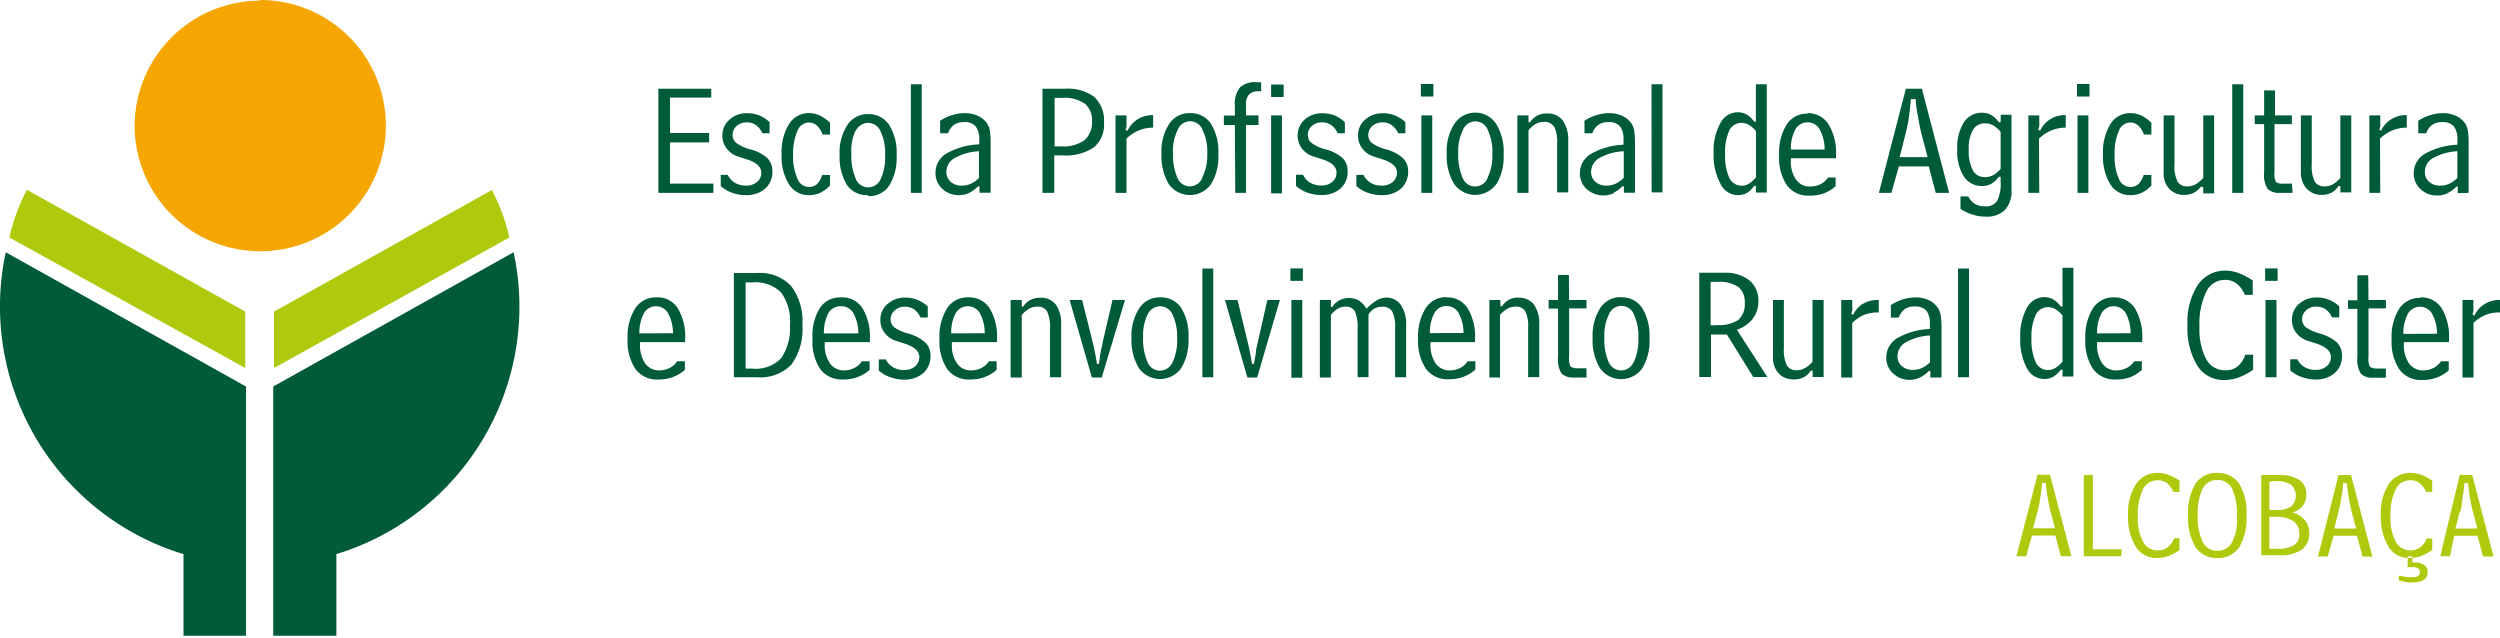 <svg id="Layer_1" data-name="Layer 1" xmlns="http://www.w3.org/2000/svg" viewBox="0 0 200 51">
  <defs>
    <style>
      .cls-2,.cls-3{fill-rule:evenodd}.cls-2{fill:#afc90c}.cls-3{fill:#005b38}
    </style>
  </defs>
  <title>
    parceiros_epadrc
  </title>
  <path d="M20.77 0a10.05 10.05 0 1 1-10 10.05 10.06 10.06 0 0 1 10-10" fill-rule="evenodd" fill="#f6a600"/>
  <path class="cls-2" d="M163 40.91l-.35 1.35h1.75l-.36-1.35c-.09-.38-.17-.76-.23-1.14a11.12 11.12 0 0 1-.15-1.14h-.31c0 .42-.07.82-.13 1.19s-.1.74-.22 1.09zm0-2.93h1l1.71 6.52h-.84l-.44-1.66h-1.87l-.46 1.66h-.79zm6.7 6.52h-3V38h.73v5.94h2.3zm4.17-1.44h.49V44a4.31 4.31 0 0 1-.91.49 2.68 2.68 0 0 1-.89.15 1.93 1.93 0 0 1-1.7-.9 4.5 4.5 0 0 1-.61-2.54 4.18 4.18 0 0 1 .64-2.48 2 2 0 0 1 1.76-.89 2.4 2.4 0 0 1 .81.15 3.91 3.91 0 0 1 .9.47v.9h-.49a2 2 0 0 0-.52-.71 1.19 1.19 0 0 0-.73-.22 1.28 1.28 0 0 0-1.19.74 4.6 4.6 0 0 0-.4 2.17 3.9 3.9 0 0 0 .41 2 1.3 1.3 0 0 0 1.19.7 1.21 1.21 0 0 0 .76-.24 1.61 1.61 0 0 0 .55-.73zm3.52 1a1.26 1.26 0 0 0 1.17-.67 3.86 3.86 0 0 0 .4-2 5.1 5.1 0 0 0-.38-2.27 1.25 1.25 0 0 0-1.19-.72 1.27 1.27 0 0 0-1.18.7 4.47 4.47 0 0 0-.39 2.11 4.48 4.48 0 0 0 .39 2.13 1.27 1.27 0 0 0 1.25.72zm0-6.22a2 2 0 0 1 1.74.85 4.35 4.35 0 0 1 .59 2.51 4.6 4.6 0 0 1-.58 2.58 2 2 0 0 1-1.75.86 2 2 0 0 1-1.75-.87 4.58 4.58 0 0 1-.59-2.55 4.48 4.48 0 0 1 .59-2.53 2 2 0 0 1 1.83-.85zm4.16.71v2.25h.52a2.15 2.15 0 0 0 1.21-.27 1.19 1.19 0 0 0 0-1.75 2 2 0 0 0-1.17-.29h-.26zm0 2.83v2.52h.62a2.46 2.46 0 0 0 1.35-.29 1 1 0 0 0 .42-.92 1.16 1.16 0 0 0-.47-1 2.39 2.39 0 0 0-1.39-.34h-.5zM180.9 38h1.34a3 3 0 0 1 1.7.39 1.32 1.32 0 0 1 .56 1.18 1.4 1.4 0 0 1-.29.91 1.36 1.36 0 0 1-.81.5V41a2 2 0 0 1 1 .62 1.59 1.59 0 0 1 .34 1 1.57 1.57 0 0 1-.6 1.35 3 3 0 0 1-1.82.45h-1.42zm6.18 2.93l-.34 1.35h1.75l-.36-1.35c-.09-.38-.17-.76-.23-1.14a11.12 11.12 0 0 1-.15-1.14h-.31c0 .42-.08.82-.13 1.19s-.14.72-.23 1.07zm0-2.93h1l1.71 6.52H189l-.44-1.66h-1.87l-.47 1.66h-.78zm7 5.08h.5V44a4.57 4.57 0 0 1-.91.49 2.74 2.74 0 0 1-.9.15 1.92 1.92 0 0 1-1.69-.9 4.5 4.5 0 0 1-.61-2.54 4.25 4.25 0 0 1 .63-2.48 2.08 2.08 0 0 1 1.77-.89 2.4 2.4 0 0 1 .81.15 4.36 4.36 0 0 1 .9.47v.9h-.5a1.85 1.85 0 0 0-.52-.71 1.15 1.15 0 0 0-.73-.22 1.27 1.27 0 0 0-1.18.74 4.59 4.59 0 0 0-.41 2.17 3.89 3.89 0 0 0 .42 2 1.3 1.3 0 0 0 1.19.7 1.16 1.16 0 0 0 .75-.24 1.46 1.46 0 0 0 .54-.73zm-1.47 1.44v.85h.39a.79.79 0 0 1 .45.1.37.37 0 0 1 .14.31.32.32 0 0 1-.13.29.72.72 0 0 1-.43.1 4.53 4.53 0 0 1-.46 0l-.66-.12v.39l.69.15a4.14 4.14 0 0 0 .45 0 1.51 1.51 0 0 0 .87-.21.68.68 0 0 0 .29-.6.67.67 0 0 0-.27-.58 1.24 1.24 0 0 0-.77-.2H193v-.5zm4.17-3.59l-.34 1.35h1.75l-.36-1.35a11.56 11.56 0 0 1-.24-1.14c-.06-.38-.11-.76-.14-1.14h-.31c0 .42-.08.82-.14 1.19s-.07.72-.16 1.07zm0-2.93h1l1.7 6.52h-.84l-.44-1.66h-1.87L196 44.5h-.78z"/>
  <path class="cls-3" d="M.46 20.18l19.22 10.74v19.94h-5v-6.53A20.7 20.7 0 0 1 .46 20.18"/>
  <path class="cls-2" d="M.75 19l18.87 10.44v-4.51L2.15 15.18A15.52 15.52 0 0 0 .75 19"/>
  <path class="cls-3" d="M41.09 20.18L21.86 30.92v19.94h5.05v-6.53a20.7 20.7 0 0 0 14.18-24.15"/>
  <path class="cls-2" d="M40.75 19L21.92 29.44v-4.51l17.43-9.73a15.37 15.37 0 0 1 1.4 3.8"/>
  <path class="cls-3" d="M184.19 14.5a1.57 1.57 0 0 0 1.56 1.09 1.67 1.67 0 0 0 .76-.17 1.74 1.74 0 0 0 .58-.54h.14v.51h.87V9.23h-.87v5a2.32 2.32 0 0 1-.61.52 1.32 1.32 0 0 1-.64.16.86.86 0 0 1-.8-.39 2.75 2.75 0 0 1-.24-1.37V9.23h-.87v4.79a2.29 2.29 0 0 0 .12.48zm-88 15.68h.87v-8.7h-.87zm-1-21.13a1.92 1.92 0 0 0-1.66.87 4 4 0 0 0-.61 2.37 4.37 4.37 0 0 0 .59 2.45 2.08 2.08 0 0 0 3.37 0 4.25 4.25 0 0 0 .59-2.43 4.2 4.2 0 0 0-.6-2.42 1.94 1.94 0 0 0-1.7-.84zm1 5.18a1.1 1.1 0 0 1-1 .68 1.08 1.08 0 0 1-1-.69 4.6 4.6 0 0 1-.35-2 3.67 3.67 0 0 1 .37-1.81 1.06 1.06 0 0 1 2 0 3.94 3.94 0 0 1 .37 1.89 4.09 4.09 0 0 1-.41 1.93zm2.63 1.2h.86V10h1v-.77h-1v-.87a1.12 1.12 0 0 1 .25-.81 1.07 1.07 0 0 1 .8-.25h.16v-.72h-.31a1.78 1.78 0 0 0-1.39.42 2.16 2.16 0 0 0-.4 1.5v.74h-.88V10h.88zm1.79 12a5.91 5.91 0 0 0-.13.63c0 .29-.11.64-.16 1.05h-.16c-.06-.36-.12-.69-.18-1s-.11-.53-.16-.73L99 24h-1l1.79 6.2h.78l1.82-6.2h-1zm-7.81-3.64a1.92 1.92 0 0 0-1.66.87 4 4 0 0 0-.62 2.34 4.32 4.32 0 0 0 .6 2.46 2.08 2.08 0 0 0 3.37 0 4.29 4.29 0 0 0 .59-2.44 4.17 4.17 0 0 0-.6-2.41 1.93 1.93 0 0 0-1.68-.82zm1 5.19a1.09 1.09 0 0 1-1 .67 1.07 1.07 0 0 1-1-.69 4.54 4.54 0 0 1-.35-2 3.75 3.75 0 0 1 .36-1.8 1.12 1.12 0 0 1 1-.66 1.1 1.1 0 0 1 1 .68 4.13 4.13 0 0 1 .36 1.89A4.15 4.15 0 0 1 93.8 29zm13.43-13.89a1.76 1.76 0 0 0 .58-1.38 1.46 1.46 0 0 0-.41-1.07 3.31 3.31 0 0 0-1.39-.7 3.21 3.21 0 0 1-1.08-.5.8.8 0 0 1-.3-.64.93.93 0 0 1 .32-.72 1.16 1.16 0 0 1 .81-.29 1.24 1.24 0 0 1 .74.22 1.55 1.55 0 0 1 .51.65h.58v-.89a2.84 2.84 0 0 0-.84-.54 2.56 2.56 0 0 0-.93-.17 2.09 2.09 0 0 0-1.45.51 1.73 1.73 0 0 0-.24 2.28 1.87 1.87 0 0 0 .87.64l.68.22c.83.25 1.24.61 1.24 1.09a.92.92 0 0 1-.34.75 1.3 1.3 0 0 1-.88.29 1.77 1.77 0 0 1-.88-.22 1.5 1.5 0 0 1-.58-.64h-.56v.89a2.65 2.65 0 0 0 .91.54 3.24 3.24 0 0 0 1.11.19 2.21 2.21 0 0 0 1.53-.51zm-4 7.38h1v-1h-1zm-1.54-7h.87V9.23h-.87zm0-7.71h1v-1h-1zm1.62 22.46h.87V24h-.87zM78.32 11.55a5.68 5.68 0 0 0-2.6.73 1.77 1.77 0 0 0-.88 1.56 1.69 1.69 0 0 0 .54 1.26 1.87 1.87 0 0 0 1.33.51 1.8 1.8 0 0 0 .8-.17 2.73 2.73 0 0 0 .74-.54h.11v.52h.89v-3.88a6 6 0 0 0-.07-1.13 1.49 1.49 0 0 0-.24-.57 1.69 1.69 0 0 0-.73-.58 2.43 2.43 0 0 0-1-.21 3.32 3.32 0 0 0-1 .15 3.7 3.7 0 0 0-1 .46v1h.64a1.34 1.34 0 0 1 .48-.68 1.39 1.39 0 0 1 .81-.21 1.09 1.09 0 0 1 .91.34 1.64 1.64 0 0 1 .29 1.08 1.63 1.63 0 0 1 0 .24.71.71 0 0 1-.02.12zm0 .55v2.13a2.27 2.27 0 0 1-.65.47 1.74 1.74 0 0 1-.71.15 1.29 1.29 0 0 1-.91-.31 1.06 1.06 0 0 1-.34-.8 1.28 1.28 0 0 1 .69-1.11 4.36 4.36 0 0 1 1.95-.53zm119.17 3.33v-3.89a6 6 0 0 0-.07-1.13 1.34 1.34 0 0 0-.23-.57 1.81 1.81 0 0 0-.73-.58 2.48 2.48 0 0 0-1-.21 3.32 3.32 0 0 0-1 .15 3.7 3.7 0 0 0-1 .46v1h.64a1.35 1.35 0 0 1 .49-.68 1.33 1.33 0 0 1 .8-.21 1.13 1.13 0 0 1 .92.34 1.71 1.71 0 0 1 .28 1.08v.24a.81.81 0 0 0 0 .15 5.68 5.68 0 0 0-2.61.73 1.77 1.77 0 0 0-.88 1.56 1.69 1.69 0 0 0 .54 1.26 1.87 1.87 0 0 0 1.33.51 1.77 1.77 0 0 0 .8-.17 2.73 2.73 0 0 0 .74-.54h.11v.52zm-.9-1.2a2.27 2.27 0 0 1-.65.47 1.74 1.74 0 0 1-.71.15 1.25 1.25 0 0 1-.9-.31 1 1 0 0 1-.34-.8 1.27 1.27 0 0 1 .68-1.11 4.4 4.4 0 0 1 1.92-.53zm-6.19-3.14a3.24 3.24 0 0 1 1-.66 3.09 3.09 0 0 1 1.14-.22v-1h-.06a2.16 2.16 0 0 0-1.18.33 2.07 2.07 0 0 0-.81.92l-.15-.09a1.57 1.57 0 0 0 .08-.29 3.63 3.63 0 0 0 0-.38v-.47h-.87v6.2h.87zM72.64 26.68a3.31 3.31 0 0 1-1.09-.49.8.8 0 0 1-.3-.64.91.91 0 0 1 .33-.72 1.12 1.12 0 0 1 .81-.29 1.31 1.31 0 0 1 .74.21 1.61 1.61 0 0 1 .51.65h.58v-.89a2.91 2.91 0 0 0-.85-.53 2.32 2.32 0 0 0-.92-.17 2.09 2.09 0 0 0-1.45.51 1.64 1.64 0 0 0-.57 1.29 1.59 1.59 0 0 0 .33 1 1.76 1.76 0 0 0 .87.64l.68.22c.82.25 1.24.62 1.24 1.1a1 1 0 0 1-.34.74 1.32 1.32 0 0 1-.89.29 1.63 1.63 0 0 1-.87-.22 1.42 1.42 0 0 1-.58-.63h-.57v.89a2.63 2.63 0 0 0 .91.53 3.25 3.25 0 0 0 1.11.2 2.26 2.26 0 0 0 1.54-.52 1.77 1.77 0 0 0 .58-1.37 1.43 1.43 0 0 0-.44-1.1 3.38 3.38 0 0 0-1.36-.7zm-5.39-2.89a1.93 1.93 0 0 0-1.68.88A4.24 4.24 0 0 0 65 27.1a4 4 0 0 0 .62 2.43 2.15 2.15 0 0 0 1.82.83 3.27 3.27 0 0 0 1.13-.18 3.08 3.08 0 0 0 1-.59v-.69h-.62a1.52 1.52 0 0 1-.59.53 1.78 1.78 0 0 1-.83.2 1.36 1.36 0 0 1-1.14-.56 2.62 2.62 0 0 1-.41-1.55v-.15h3.61v-.24a4.4 4.4 0 0 0-.59-2.47 1.93 1.93 0 0 0-1.75-.87zm-1.34 2.88a3.41 3.41 0 0 1 .36-1.62 1.1 1.1 0 0 1 1-.55 1.08 1.08 0 0 1 1 .56 3.3 3.3 0 0 1 .4 1.61zm17.29-2.85a1.67 1.67 0 0 0-.76.17 1.61 1.61 0 0 0-.58.53h-.12V24h-.89v6.2h.89v-5a2.27 2.27 0 0 1 .6-.51 1.26 1.26 0 0 1 .63-.16.86.86 0 0 1 .79.37 2.92 2.92 0 0 1 .24 1.39v3.89h.89V26a2.63 2.63 0 0 0-.42-1.63 1.5 1.5 0 0 0-1.27-.55zm5 3.62c0 .13-.08.34-.13.63s-.1.64-.16 1.05h-.15c-.06-.36-.12-.69-.18-1s-.11-.53-.16-.73L86.57 24h-1l1.78 6.2h.79L90 24h-1zm-10.76-3.65a1.93 1.93 0 0 0-1.68.88 4.24 4.24 0 0 0-.6 2.43 4 4 0 0 0 .62 2.43 2.15 2.15 0 0 0 1.82.83 3.31 3.31 0 0 0 1.13-.18 2.93 2.93 0 0 0 1-.59v-.69h-.61a1.52 1.52 0 0 1-.59.53 1.82 1.82 0 0 1-.83.2 1.33 1.33 0 0 1-1.14-.56 2.55 2.55 0 0 1-.41-1.55v-.15h3.61v-.24a4.4 4.4 0 0 0-.59-2.47 1.93 1.93 0 0 0-1.73-.87zm-1.34 2.88a3.19 3.19 0 0 1 .36-1.62 1.12 1.12 0 0 1 1.93 0 3.43 3.43 0 0 1 .39 1.61zM88.32 9.81a2.58 2.58 0 0 0-.77-2.05 3.54 3.54 0 0 0-2.35-.66h-1.8v8.33h.94v-3H85a4 4 0 0 0 2.52-.65 2.36 2.36 0 0 0 .8-1.97zm-1.57 1.41a2.85 2.85 0 0 1-1.84.49h-.54V7.83H85a2.83 2.83 0 0 1 1.78.46 1.7 1.7 0 0 1 .58 1.42 1.86 1.86 0 0 1-.61 1.51zM66.4 14.84V14h-.63a1.73 1.73 0 0 1-.41.73 1 1 0 0 1-.64.23 1 1 0 0 1-.93-.68 4.37 4.37 0 0 1-.34-1.89 4.45 4.45 0 0 1 .34-1.9 1 1 0 0 1 .93-.69 1 1 0 0 1 .63.24 1.78 1.78 0 0 1 .45.72h.6v-.94a3 3 0 0 0-.82-.58 1.91 1.91 0 0 0-.84-.19 1.84 1.84 0 0 0-1.62.88 4.23 4.23 0 0 0-.59 2.42 4.18 4.18 0 0 0 .59 2.4 1.84 1.84 0 0 0 1.62.86 2 2 0 0 0 .88-.19 2.55 2.55 0 0 0 .78-.58zm25.85-4.63v-1h-.07a2.21 2.21 0 0 0-1.18.34 2.11 2.11 0 0 0-.8.92l-.16-.09a1 1 0 0 0 .08-.29 1.94 1.94 0 0 0 0-.38v-.48h-.88v6.2h.88v-4.34a3 3 0 0 1 1-.66 3.07 3.07 0 0 1 1.13-.22zm70.87.88a3.24 3.24 0 0 1 1-.66 3.09 3.09 0 0 1 1.14-.22v-1h-.07a2.15 2.15 0 0 0-1.17.33 2.07 2.07 0 0 0-.81.92l-.15-.09a1.57 1.57 0 0 0 .08-.29 3.63 3.63 0 0 0 0-.38v-.47h-.87v6.2h.87zm-18.51-2a1.91 1.91 0 0 0-1.68.88 4.22 4.22 0 0 0-.6 2.42 4 4 0 0 0 .62 2.43 2.12 2.12 0 0 0 1.82.83 3.08 3.08 0 0 0 1.13-.18 2.9 2.9 0 0 0 .95-.58v-.69h-.61a1.52 1.52 0 0 1-.59.53 1.81 1.81 0 0 1-.83.19 1.31 1.31 0 0 1-1.14-.56 2.49 2.49 0 0 1-.41-1.54v-.16h3.61v-.23a4.37 4.37 0 0 0-.59-2.47 1.93 1.93 0 0 0-1.68-.91zm-1.34 2.87a3.22 3.22 0 0 1 .36-1.61 1.1 1.1 0 0 1 1-.56 1.08 1.08 0 0 1 .95.57 3.35 3.35 0 0 1 .39 1.6zm32.84 3h.15v.51h.87V9.23h-.87v5a2.51 2.51 0 0 1-.62.52 1.29 1.29 0 0 1-.64.16.87.87 0 0 1-.8-.39 2.75 2.75 0 0 1-.24-1.37V9.23h-.87v4.79a1.74 1.74 0 0 0 .1.48 1.55 1.55 0 0 0 1.55 1.09 1.68 1.68 0 0 0 .77-.17 1.71 1.71 0 0 0 .6-.54zm-106.66.73a1.91 1.91 0 0 0 1.69-.85 4.25 4.25 0 0 0 .59-2.43 4.2 4.2 0 0 0-.6-2.42 1.94 1.94 0 0 0-1.68-.86 1.92 1.92 0 0 0-1.66.87 4 4 0 0 0-.62 2.37 4.29 4.29 0 0 0 .6 2.45 1.93 1.93 0 0 0 1.68.79zm-1-5.2a1.12 1.12 0 0 1 1-.66 1.1 1.1 0 0 1 1 .69 4.07 4.07 0 0 1 .36 1.89 4.1 4.1 0 0 1-.35 1.9 1.1 1.1 0 0 1-1 .68 1.08 1.08 0 0 1-1-.69 4.6 4.6 0 0 1-.35-2 3.8 3.8 0 0 1 .35-1.89zM139 15.61a1.5 1.5 0 0 0 .74-.17 1.86 1.86 0 0 0 .59-.57h.14v.53h.87V6.74h-.87v3h-.14a1.92 1.92 0 0 0-.6-.58 1.46 1.46 0 0 0-.73-.18 1.57 1.57 0 0 0-1.38.89 4.52 4.52 0 0 0-.53 2.37 4.7 4.7 0 0 0 .52 2.4 1.56 1.56 0 0 0 1.39.97zm-.67-5.14a1.06 1.06 0 0 1 1-.64 1.13 1.13 0 0 1 .58.16 2.26 2.26 0 0 1 .57.5v3.69a2.24 2.24 0 0 1-.58.52 1.09 1.09 0 0 1-1.56-.48 4.27 4.27 0 0 1-.33-1.89 4.13 4.13 0 0 1 .32-1.86zm-24.66-2.75h1v-1h-1zM52.49 23.79a1.92 1.92 0 0 0-1.67.88 4.16 4.16 0 0 0-.61 2.43 4 4 0 0 0 .63 2.43 2.13 2.13 0 0 0 1.81.83 3.33 3.33 0 0 0 1.14-.18 3.16 3.16 0 0 0 1-.59v-.69h-.62a1.45 1.45 0 0 1-.59.53 1.78 1.78 0 0 1-.83.2 1.36 1.36 0 0 1-1.14-.56 2.62 2.62 0 0 1-.41-1.55v-.15h3.61v-.24a4.32 4.32 0 0 0-.59-2.47 1.9 1.9 0 0 0-1.73-.87zm-1.34 2.88a3.28 3.28 0 0 1 .37-1.62 1.11 1.11 0 0 1 1.92 0 3.3 3.3 0 0 1 .4 1.61zm119.3-17.62a1.84 1.84 0 0 0-1.62.88 4.31 4.31 0 0 0-.59 2.42 4.26 4.26 0 0 0 .59 2.4 1.84 1.84 0 0 0 1.62.86 2 2 0 0 0 .89-.19 2.52 2.52 0 0 0 .77-.58V14h-.62a1.74 1.74 0 0 1-.42.73.92.92 0 0 1-.63.23 1 1 0 0 1-.94-.68 4.39 4.39 0 0 1-.33-1.89 4.47 4.47 0 0 1 .33-1.9 1 1 0 0 1 .94-.69 1 1 0 0 1 .62.24 1.78 1.78 0 0 1 .45.72h.6v-.94a3.14 3.14 0 0 0-.81-.58 2 2 0 0 0-.85-.19zm-4.29-1.33h1v-1h-1zm-6.11 2.06h-.14a2 2 0 0 0-.6-.57 1.4 1.4 0 0 0-.73-.19 1.68 1.68 0 0 0-1.48.78 3.84 3.84 0 0 0-.52 2.18 3.74 3.74 0 0 0 .53 2.14 1.68 1.68 0 0 0 1.47.76 1.46 1.46 0 0 0 .73-.18 1.85 1.85 0 0 0 .6-.56h.14v.39a3 3 0 0 1-.28 1.54 1.05 1.05 0 0 1-1 .43 1.43 1.43 0 0 1-.78-.19 1.51 1.51 0 0 1-.53-.6h-.62v1a3.87 3.87 0 0 0 1 .47 3.32 3.32 0 0 0 1 .15 2.05 2.05 0 0 0 1.56-.54 2.2 2.2 0 0 0 .52-1.61v-6h-.86zm0 3.73a2.18 2.18 0 0 1-.59.5 1.37 1.37 0 0 1-.63.16 1.08 1.08 0 0 1-1-.54 3.26 3.26 0 0 1-.33-1.63 3.06 3.06 0 0 1 .33-1.6 1.08 1.08 0 0 1 1-.53 1.19 1.19 0 0 1 .62.16 2.43 2.43 0 0 1 .6.51zm6.15 1.92h.87v-6.2h-.87zm-93.33 0h.87V6.74h-.87zm79.6-8.33l-2.16 8.33h1l.6-2.12h2.39l.56 2.12h1.07l-2.18-8.33zm-.5 5.47l.44-1.73a13.62 13.62 0 0 0 .29-1.39c.07-.48.13-1 .17-1.52h.39c0 .49.11 1 .19 1.46s.18 1 .3 1.45l.46 1.73zm-32.27 2.19a4.25 4.25 0 0 0 .59-2.43 4.2 4.2 0 0 0-.6-2.42 2 2 0 0 0-3.34 0 4 4 0 0 0-.61 2.37 4.29 4.29 0 0 0 .6 2.45 2.07 2.07 0 0 0 3.36 0zm-.69-.53a1.07 1.07 0 0 1-2 0 4.6 4.6 0 0 1-.35-2 3.67 3.67 0 0 1 .37-1.81 1.06 1.06 0 0 1 2 0 4.07 4.07 0 0 1 .36 1.89 4.09 4.09 0 0 1-.39 1.92zm-8.12 9.58a1.52 1.52 0 0 0-.74.21 4.08 4.08 0 0 0-.83.68 1.87 1.87 0 0 0-.63-.67 1.68 1.68 0 0 0-1.55 0 1.56 1.56 0 0 0-.56.53h-.11V24h-.88v6.2h.88v-5a2 2 0 0 1 .56-.51 1.23 1.23 0 0 1 .63-.16.79.79 0 0 1 .73.38 3.12 3.12 0 0 1 .22 1.37v3.89h.87v-5a1.35 1.35 0 0 1 .47-.48 1.22 1.22 0 0 1 .63-.15.86.86 0 0 1 .8.38 2.9 2.9 0 0 1 .23 1.37v3.89h.88V26a2.65 2.65 0 0 0-.42-1.6 1.36 1.36 0 0 0-1.18-.59zm67.69-8.38h.88V6.74h-.88zm-64.87 0h.87v-6.2h-.87zm-2.86-3.49a3.28 3.28 0 0 1-1.09-.5.8.8 0 0 1-.3-.64 1 1 0 0 1 .32-.72 1.21 1.21 0 0 1 .82-.29 1.24 1.24 0 0 1 .74.22 1.63 1.63 0 0 1 .51.65h.58v-.89a2.75 2.75 0 0 0-.85-.54 2.51 2.51 0 0 0-.92-.17 2.09 2.09 0 0 0-1.45.51 1.66 1.66 0 0 0-.57 1.29 1.62 1.62 0 0 0 .33 1 1.78 1.78 0 0 0 .87.64l.68.22c.82.25 1.24.61 1.24 1.09a1 1 0 0 1-.34.75 1.34 1.34 0 0 1-.89.29 1.73 1.73 0 0 1-.87-.22 1.5 1.5 0 0 1-.58-.64h-.57v.89a2.65 2.65 0 0 0 .91.54 3.24 3.24 0 0 0 1.11.19 2.25 2.25 0 0 0 1.54-.51 1.8 1.8 0 0 0 .58-1.38 1.42 1.42 0 0 0-.42-1.07 3.26 3.26 0 0 0-1.38-.71zm-50.28 9.9h-1.86v8.34h1.86a3.46 3.46 0 0 0 2.73-1 4.76 4.76 0 0 0 .89-3.18 4.65 4.65 0 0 0-.9-3.12 3.42 3.42 0 0 0-2.72-1.04zm1.92 6.82a2.82 2.82 0 0 1-2.28.83h-.56v-6.9h.53a2.93 2.93 0 0 1 2.3.8 3.83 3.83 0 0 1 .71 2.6 4.19 4.19 0 0 1-.7 2.67zm66.57-13.22a2.89 2.89 0 0 0 .74-.54h.11v.52h.89v-3.88a6.94 6.94 0 0 0-.07-1.13 1.49 1.49 0 0 0-.24-.57 1.75 1.75 0 0 0-.73-.58 2.48 2.48 0 0 0-1-.21 3.37 3.37 0 0 0-1 .15 3.65 3.65 0 0 0-1 .46v1h.63a1.41 1.41 0 0 1 .49-.68 1.39 1.39 0 0 1 .81-.21 1.12 1.12 0 0 1 .91.34 1.65 1.65 0 0 1 .28 1.08v.39a5.68 5.68 0 0 0-2.6.73 1.78 1.78 0 0 0-.89 1.56 1.67 1.67 0 0 0 .55 1.26 2 2 0 0 0 2.13.34zm-1.77-1.7a1.29 1.29 0 0 1 .68-1.11 4.44 4.44 0 0 1 1.93-.53v2.13a2.45 2.45 0 0 1-.66.47 1.71 1.71 0 0 1-.71.15 1.28 1.28 0 0 1-.9-.31 1 1 0 0 1-.34-.8zM53.6 11.39h3.13v-.75H53.6V7.81h3.3V7.1h-4.23v8.33h4.4v-.74H53.6zm78.53 4h.87V6.74h-.88zm-7.79-5.26a2.92 2.92 0 0 1 .23 1.38v3.88h.89v-4.14a2.66 2.66 0 0 0-.46-1.64 1.49 1.49 0 0 0-1.26-.53 1.55 1.55 0 0 0-.76.17 1.61 1.61 0 0 0-.58.53h-.12v-.55h-.89v6.2h.89v-5a2.12 2.12 0 0 1 .59-.52 1.44 1.44 0 0 1 .64-.16.87.87 0 0 1 .83.42zm-63.13 4.96a1.76 1.76 0 0 0 .58-1.38 1.46 1.46 0 0 0-.41-1.07 3.32 3.32 0 0 0-1.38-.7 3.19 3.19 0 0 1-1.09-.5.8.8 0 0 1-.3-.64.93.93 0 0 1 .32-.72 1.2 1.2 0 0 1 .81-.29 1.24 1.24 0 0 1 .74.22 1.55 1.55 0 0 1 .51.65h.58v-.89a2.84 2.84 0 0 0-.84-.54 2.56 2.56 0 0 0-.93-.17 2 2 0 0 0-1.44.51 1.66 1.66 0 0 0-.57 1.29 1.62 1.62 0 0 0 .33 1 1.8 1.8 0 0 0 .86.64l.68.22c.83.25 1.24.61 1.24 1.09a.92.92 0 0 1-.34.75 1.3 1.3 0 0 1-.88.29 1.77 1.77 0 0 1-.88-.22 1.57 1.57 0 0 1-.58-.64h-.56v.89a2.65 2.65 0 0 0 .91.54 3.24 3.24 0 0 0 1.11.19 2.21 2.21 0 0 0 1.53-.52zm122.14-.4h-.59a1.15 1.15 0 0 1-.68-.12 1.47 1.47 0 0 1-.12-.78V9.93h1.39v-.7H182v-2h-.87v2h-.75v.7h.75v3.86a2.1 2.1 0 0 0 .28 1.32 1.3 1.3 0 0 0 1 .32h1zm-14.24 9.1a1.93 1.93 0 0 0-1.68.88 4.24 4.24 0 0 0-.6 2.43 4 4 0 0 0 .62 2.43 2.15 2.15 0 0 0 1.82.83 3.31 3.31 0 0 0 1.13-.18 3 3 0 0 0 .95-.59v-.69h-.61a1.52 1.52 0 0 1-.59.53 1.82 1.82 0 0 1-.83.2 1.33 1.33 0 0 1-1.14-.56 2.55 2.55 0 0 1-.41-1.55v-.15h3.61v-.24a4.4 4.4 0 0 0-.59-2.47 1.93 1.93 0 0 0-1.68-.87zm-1.34 2.88a3.19 3.19 0 0 1 .36-1.62 1.12 1.12 0 0 1 1.93 0 3.43 3.43 0 0 1 .39 1.61zm17.79 0a3.31 3.31 0 0 1-1.09-.49.8.8 0 0 1-.3-.64.91.91 0 0 1 .33-.72 1.12 1.12 0 0 1 .81-.29 1.31 1.31 0 0 1 .74.21 1.61 1.61 0 0 1 .51.65h.58v-.89a2.91 2.91 0 0 0-.85-.53 2.32 2.32 0 0 0-.92-.17 2.09 2.09 0 0 0-1.45.51 1.63 1.63 0 0 0-.56 1.29 1.58 1.58 0 0 0 .32 1 1.81 1.81 0 0 0 .87.64l.68.22c.82.25 1.24.62 1.24 1.1a.91.91 0 0 1-.34.74 1.32 1.32 0 0 1-.89.29 1.66 1.66 0 0 1-.87-.22 1.42 1.42 0 0 1-.58-.63h-.57v.89a2.73 2.73 0 0 0 .91.53 3.25 3.25 0 0 0 1.11.2 2.24 2.24 0 0 0 1.54-.52 1.77 1.77 0 0 0 .58-1.37 1.46 1.46 0 0 0-.41-1.08 3.5 3.5 0 0 0-1.39-.71zM165 24.52h-.14a2 2 0 0 0-.6-.57 1.49 1.49 0 0 0-.73-.18 1.59 1.59 0 0 0-1.39.88 4.68 4.68 0 0 0-.52 2.37 4.76 4.76 0 0 0 .52 2.41 1.57 1.57 0 0 0 1.39.89 1.44 1.44 0 0 0 .73-.18 2.08 2.08 0 0 0 .6-.56h.14v.54h.87v-8.7H165zm0 4.4a2.24 2.24 0 0 1-.58.52 1.1 1.1 0 0 1-.57.16 1.06 1.06 0 0 1-1-.64 4.27 4.27 0 0 1-.33-1.89 4.13 4.13 0 0 1 .33-1.86 1.08 1.08 0 0 1 1-.64 1.24 1.24 0 0 1 .58.16 2.48 2.48 0 0 1 .57.5zm16.24 1.26h.88V24h-.88zm-3.16-8.53a2.61 2.61 0 0 0-2.25 1.14A5.41 5.41 0 0 0 175 26a5.75 5.75 0 0 0 .78 3.24 2.45 2.45 0 0 0 2.16 1.16 3.43 3.43 0 0 0 1.15-.2 5.3 5.3 0 0 0 1.16-.62v-1.2h-.63a2 2 0 0 1-.61.93 1.48 1.48 0 0 1-1 .31 1.67 1.67 0 0 1-1.52-.9 5.09 5.09 0 0 1-.53-2.56 5.83 5.83 0 0 1 .52-2.77 1.64 1.64 0 0 1 1.51-1 1.49 1.49 0 0 1 .93.29 2.16 2.16 0 0 1 .67.91h.63v-1.15a5.81 5.81 0 0 0-1.15-.6 3 3 0 0 0-1.02-.19zm3.13.82h1v-1h-1zm8.25-.45h-.87v2h-.75v.69h.75v3.86a2.16 2.16 0 0 0 .28 1.33 1.34 1.34 0 0 0 1 .32h1v-.74h-.59a1.11 1.11 0 0 1-.68-.13 1.42 1.42 0 0 1-.12-.78v-3.9h1.39V24h-1.39zM199.93 24a2.14 2.14 0 0 0-1.18.34 2.08 2.08 0 0 0-.8.91l-.15-.09a1.43 1.43 0 0 0 .07-.28 2 2 0 0 0 0-.38V24H197v6.2h.88v-4.36A2.8 2.8 0 0 1 200 25v-1zm-6.32-.17a1.93 1.93 0 0 0-1.68.88 4.24 4.24 0 0 0-.6 2.43 4 4 0 0 0 .63 2.43 2.13 2.13 0 0 0 1.81.83 3.23 3.23 0 0 0 1.13-.18 3.08 3.08 0 0 0 1-.59v-.73h-.62a1.52 1.52 0 0 1-.59.53 1.78 1.78 0 0 1-.83.2 1.36 1.36 0 0 1-1.14-.56 2.62 2.62 0 0 1-.41-1.55v-.15h3.61v-.24a4.4 4.4 0 0 0-.59-2.47 1.91 1.91 0 0 0-1.72-.87zm-1.34 2.88a3.28 3.28 0 0 1 .37-1.62 1.11 1.11 0 0 1 1.92 0 3.3 3.3 0 0 1 .4 1.61zM145 28.94a2.26 2.26 0 0 1-.61.51 1.3 1.3 0 0 1-.64.17.86.86 0 0 1-.8-.39 2.83 2.83 0 0 1-.24-1.38V24h-.87v4.78a1.74 1.74 0 0 0 .1.48 1.63 1.63 0 0 0 .59.82 1.69 1.69 0 0 0 1 .27 1.59 1.59 0 0 0 .77-.17 1.67 1.67 0 0 0 .57-.53h.14v.51h.88V24H145zM125.51 22h-.87v2h-.75v.69h.75v3.86a2.16 2.16 0 0 0 .28 1.33 1.34 1.34 0 0 0 1 .32h1v-.74h-.59a1.13 1.13 0 0 1-.68-.13 1.42 1.42 0 0 1-.12-.78v-3.88h1.39V24h-1.39zm4.18 1.77a1.94 1.94 0 0 0-1.67.87 4.12 4.12 0 0 0-.61 2.37 4.32 4.32 0 0 0 .6 2.46 2.08 2.08 0 0 0 3.37 0 4.29 4.29 0 0 0 .58-2.44 4.17 4.17 0 0 0-.6-2.41 1.91 1.91 0 0 0-1.67-.83zm1 5.19a1.08 1.08 0 0 1-2 0 4.56 4.56 0 0 1-.34-2 3.75 3.75 0 0 1 .36-1.8 1.07 1.07 0 0 1 2 0 4.13 4.13 0 0 1 .36 1.89 4.28 4.28 0 0 1-.38 1.95zm-9.19-5.16a1.71 1.71 0 0 0-.77.17 1.67 1.67 0 0 0-.57.53h-.13V24h-.88v6.2h.85v-5a2.27 2.27 0 0 1 .6-.51 1.29 1.29 0 0 1 .64-.16.83.83 0 0 1 .78.37 2.8 2.8 0 0 1 .23 1.38v3.89h.89V26a2.63 2.63 0 0 0-.42-1.63 1.47 1.47 0 0 0-1.22-.55zm18.72 1.69a2.15 2.15 0 0 0 .45-1.37 2.07 2.07 0 0 0-.73-1.7 3.1 3.1 0 0 0-2-.6h-2v8.34h.94v-3.4h1.27l2.11 3.4h1.13l-2.44-3.78a2.8 2.8 0 0 0 1.27-.87zm-2.89.53h-.48v-3.47h.55a2.72 2.72 0 0 1 1.66.4 1.55 1.55 0 0 1 .52 1.29 1.64 1.64 0 0 1-.55 1.38 2.8 2.8 0 0 1-1.7.38zm11.73-1.74a2.11 2.11 0 0 0-.81.91l-.15-.09a1.47 1.47 0 0 0 .08-.28 2 2 0 0 0 0-.38V24h-.88v6.2h.88v-4.36a3 3 0 0 1 1-.67 3 3 0 0 1 1.12-.17v-1h-.07a2.11 2.11 0 0 0-1.17.3zm-33.33-.51a1.92 1.92 0 0 0-1.67.88 4.16 4.16 0 0 0-.61 2.43 4 4 0 0 0 .63 2.43 2.13 2.13 0 0 0 1.81.83 3.33 3.33 0 0 0 1.14-.18 3.16 3.16 0 0 0 1-.59v-.67h-.62a1.45 1.45 0 0 1-.59.53 1.78 1.78 0 0 1-.83.2 1.36 1.36 0 0 1-1.14-.56 2.62 2.62 0 0 1-.41-1.55v-.15H118v-.24a4.32 4.32 0 0 0-.59-2.47 1.9 1.9 0 0 0-1.68-.87zm-1.34 2.88a3.28 3.28 0 0 1 .37-1.62 1.11 1.11 0 0 1 1.92 0 3.3 3.3 0 0 1 .4 1.61zM155 24.59a1.77 1.77 0 0 0-.73-.59 2.48 2.48 0 0 0-1-.21 3.37 3.37 0 0 0-1 .15 3.55 3.55 0 0 0-1 .47v1h.63a1.5 1.5 0 0 1 .49-.69 1.38 1.38 0 0 1 .8-.2 1.16 1.16 0 0 1 .92.33 1.68 1.68 0 0 1 .28 1.08v.39a5.64 5.64 0 0 0-2.6.73 1.8 1.8 0 0 0-.89 1.56 1.66 1.66 0 0 0 .54 1.26 1.94 1.94 0 0 0 2.14.34 2.48 2.48 0 0 0 .74-.54h.11v.53h.89v-3.9a7 7 0 0 0-.07-1.13 1.51 1.51 0 0 0-.25-.58zm-.6 4.39a2.22 2.22 0 0 1-.65.46 1.71 1.71 0 0 1-.71.15 1.28 1.28 0 0 1-.9-.31 1 1 0 0 1-.34-.8 1.27 1.27 0 0 1 .68-1.1 4.3 4.3 0 0 1 1.92-.54zm2.24 1.2h.88v-8.7h-.88z"/>
</svg>
